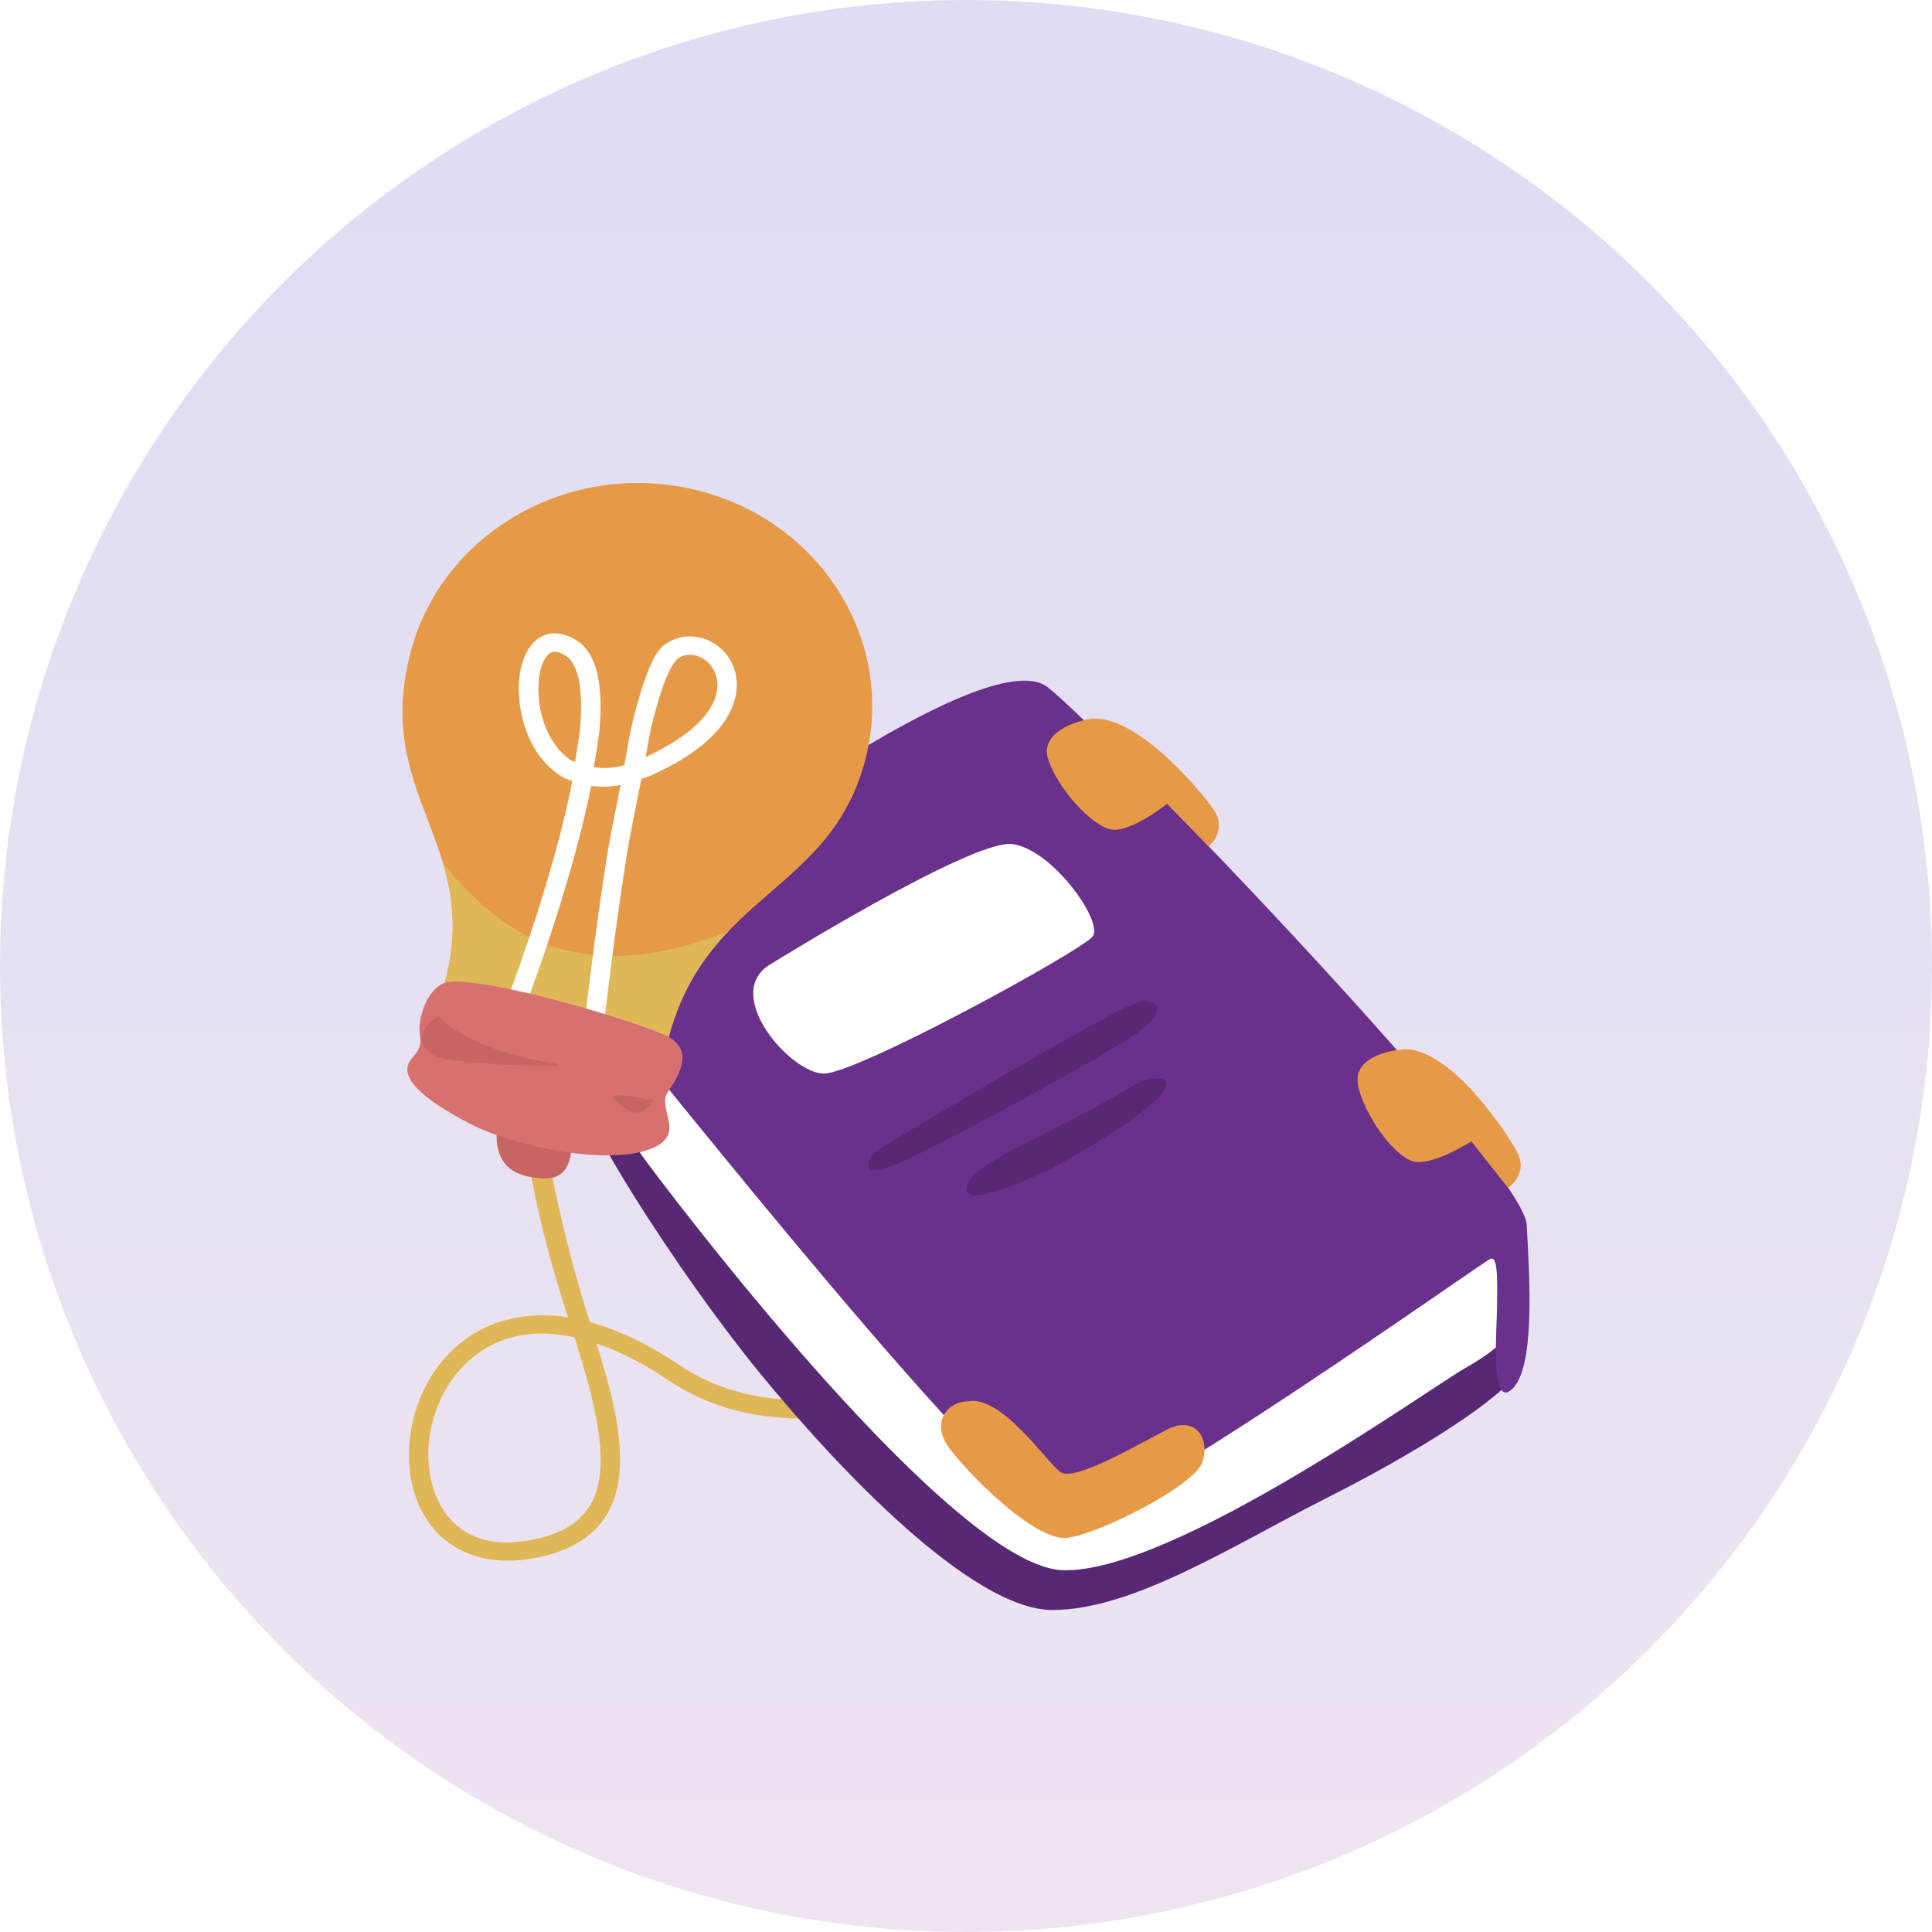 <svg width="96" height="96" viewBox="0 0 96 96" fill="none" xmlns="http://www.w3.org/2000/svg">
<circle opacity="0.5" cx="48" cy="48" r="48" fill="url(#paint0_linear_239_2356)"/>
<g filter="url(#filter0_d_239_2356)">
<path d="M26.421 47.51C26.183 47.511 25.981 47.678 25.946 47.902C25.412 51.378 26.94 57.555 28.224 61.457C26.099 61.13 24.326 61.636 23.028 62.621C21.565 63.731 20.697 65.403 20.418 67.102C20.139 68.8 20.441 70.546 21.429 71.818C22.416 73.09 24.126 73.822 26.366 73.455C27.799 73.221 28.864 72.722 29.588 71.986C30.312 71.25 30.669 70.3 30.774 69.254C30.963 67.379 30.387 65.137 29.644 62.758C30.73 63.127 31.925 63.715 33.233 64.596C36.088 66.52 39.663 66.863 43.373 66.138C43.751 66.064 43.889 65.619 43.614 65.362L26.759 47.642C26.669 47.557 26.548 47.51 26.421 47.51ZM26.829 48.991L42.266 65.386C39.085 65.851 36.154 65.442 33.789 63.848C32.167 62.755 30.678 62.071 29.312 61.698C28.117 58.013 26.716 52.113 26.829 48.991ZM26.947 62.263C27.037 62.263 27.129 62.265 27.221 62.269C27.637 62.287 28.082 62.353 28.546 62.453C29.366 65.024 29.993 67.412 29.817 69.166C29.726 70.073 29.438 70.798 28.886 71.36C28.334 71.921 27.492 72.342 26.203 72.552C24.239 72.874 22.991 72.289 22.202 71.273C21.414 70.258 21.122 68.744 21.369 67.243C21.615 65.743 22.391 64.276 23.627 63.338C24.497 62.678 25.591 62.26 26.947 62.263Z" fill="#E0B756"/>
<path d="M30.307 43.009C30.307 43.009 28.119 46.022 28.119 48.349C28.119 50.677 33.792 59.374 37.718 64.181C41.644 68.988 48.294 76 52.3 76C56.306 76 61.313 72.765 65.84 70.476C70.367 68.187 73.82 65.974 75.174 64.525C76.529 63.075 74.934 57.009 74.934 57.009L30.307 43.009Z" fill="#582875"/>
<path d="M31.148 45.298C31.148 45.298 29.546 47.281 29.706 49.074C29.866 50.867 32.23 53.881 32.991 54.873C33.752 55.865 47.413 73.871 52.821 74.024C58.229 74.176 70.968 65.02 72.851 63.952C74.734 62.884 75.094 62.159 75.294 61.854C75.495 61.549 74.934 57.009 74.934 57.009L31.148 45.298Z" fill="white"/>
<path d="M32.676 40.224C36.202 37.477 49.261 27.94 52.066 30.152C54.87 32.365 75.701 53.957 75.861 56.857C76.022 59.756 76.262 63.952 75.14 65.02C74.019 66.088 74.388 61.904 74.388 60.913C74.388 59.921 74.468 58.395 74.067 58.547C73.667 58.7 55.511 71.651 52.867 71.651C50.223 71.651 31.86 48.288 30.689 47.033C29.441 45.695 28.321 44.586 30.326 42.366C30.835 41.801 31.589 41.105 32.676 40.224Z" fill="#69308C"/>
<path d="M34.551 20.341C28.326 18.842 22.002 22.428 20.419 28.354C18.486 35.59 23.968 37.851 22.103 44.834L33.23 47.53C35.141 40.378 41.234 40.348 42.979 33.819C44.563 27.886 40.798 21.854 34.568 20.345L34.551 20.341Z" fill="#E69A47"/>
<path d="M24.873 50.834C24.244 53.576 25.12 54.485 27.042 54.551C28.963 54.617 28.268 51.849 28.268 51.849L24.873 50.834Z" fill="#C66564"/>
<path d="M36.231 42.237C33.55 43.367 29.006 44.545 25.166 41.891C23.854 40.984 22.819 39.933 22.002 38.849C22.511 40.545 22.753 42.403 22.103 44.834L33.23 47.53C33.869 45.138 34.976 43.545 36.231 42.237Z" fill="#E0B756"/>
<path d="M27.507 27.471C27.383 27.475 27.262 27.495 27.145 27.531C26.677 27.676 26.352 28.039 26.144 28.458C25.728 29.297 25.675 30.455 25.941 31.603C26.207 32.75 26.815 33.898 27.889 34.571C28.055 34.675 28.251 34.738 28.438 34.815C28.228 35.883 27.962 36.999 27.663 38.102C26.495 42.411 24.907 46.469 24.907 46.469C24.862 46.582 24.867 46.708 24.92 46.819C24.973 46.929 25.07 47.016 25.189 47.058C25.248 47.079 25.311 47.089 25.375 47.087C25.438 47.085 25.5 47.071 25.558 47.046C25.615 47.021 25.667 46.986 25.71 46.942C25.753 46.898 25.787 46.846 25.809 46.789C25.809 46.789 27.413 42.7 28.597 38.33C28.893 37.237 29.163 36.126 29.375 35.053C29.827 35.11 30.309 35.11 30.835 35.009C30.591 36.292 30.323 37.477 30.115 38.828C29.363 43.698 28.875 48.394 28.875 48.394C28.863 48.514 28.901 48.636 28.982 48.73C29.063 48.824 29.18 48.883 29.307 48.895C29.37 48.901 29.434 48.895 29.494 48.878C29.555 48.861 29.611 48.832 29.66 48.794C29.709 48.755 29.75 48.709 29.78 48.655C29.809 48.602 29.828 48.544 29.834 48.484C29.834 48.484 30.321 43.804 31.068 38.961C31.302 37.445 31.595 36.104 31.872 34.697C32.013 34.645 32.142 34.623 32.287 34.559C34.044 33.782 35.181 32.92 35.852 32.045C36.524 31.171 36.719 30.272 36.559 29.515C36.4 28.759 35.899 28.157 35.256 27.847C34.613 27.536 33.8 27.531 33.131 27.96C32.668 28.258 32.44 28.756 32.174 29.43C31.907 30.103 31.656 30.96 31.414 31.945C31.269 32.54 31.16 33.35 31.022 34.022C30.426 34.191 29.949 34.183 29.508 34.119C29.628 33.397 29.762 32.663 29.807 32.012C29.872 31.072 29.849 30.226 29.687 29.51C29.524 28.794 29.214 28.18 28.646 27.82C28.397 27.661 28.139 27.553 27.884 27.503C27.757 27.477 27.631 27.466 27.507 27.471ZM27.556 28.385C27.683 28.379 27.856 28.422 28.112 28.584C28.385 28.758 28.612 29.12 28.744 29.704C28.877 30.287 28.906 31.064 28.845 31.952C28.806 32.526 28.68 33.199 28.575 33.849C28.53 33.824 28.461 33.831 28.418 33.804C27.633 33.312 27.11 32.386 26.882 31.405C26.655 30.423 26.745 29.396 27.016 28.849C27.151 28.576 27.306 28.447 27.442 28.405C27.476 28.395 27.513 28.387 27.556 28.385ZM34.247 28.535C34.441 28.529 34.634 28.575 34.82 28.665C35.193 28.845 35.512 29.212 35.614 29.696C35.717 30.181 35.617 30.797 35.074 31.504C34.558 32.176 33.59 32.917 32.076 33.618C32.174 33.16 32.251 32.568 32.353 32.154C32.589 31.192 32.834 30.363 33.075 29.753C33.317 29.143 33.608 28.761 33.669 28.721C33.858 28.6 34.053 28.541 34.247 28.535Z" fill="white"/>
<path d="M22.103 44.834C22.103 44.834 21.36 45.028 20.97 46.319C20.58 47.609 21.291 47.662 20.481 48.572C19.67 49.483 20.998 50.595 23.292 51.805C25.586 53.015 30.061 53.858 32.166 53.15C34.271 52.442 32.583 51.119 33.192 50.246C33.801 49.373 34.428 48.197 33.23 47.53C32.032 46.862 23.873 44.386 22.103 44.834Z" fill="#D77170"/>
<path d="M21.791 46.487C22.614 47.436 24.794 48.401 27.247 48.792C29.7 49.183 23.16 48.898 21.906 48.566C20.652 48.235 20.655 47.16 21.791 46.487Z" fill="#C66564"/>
<path d="M32.473 50.628C31.95 50.648 29.848 50.074 30.636 50.751C31.424 51.427 31.913 51.541 32.473 50.628Z" fill="#C66564"/>
<path d="M38.191 43.971C38.191 43.971 48.307 37.679 50.303 37.942C52.299 38.204 54.845 41.808 54.295 42.529C53.744 43.25 42.595 49.345 40.943 49.345C39.292 49.345 35.919 45.478 38.191 43.971Z" fill="white"/>
<path d="M43.414 53.255C43.414 53.255 55.775 45.794 56.748 45.748C57.721 45.702 57.819 46.258 56.699 47.184C55.58 48.111 45.555 53.58 44.047 54.043C42.538 54.506 43.414 53.255 43.414 53.255Z" fill="#582875"/>
<path d="M56.505 49.826C52.952 52.05 48.767 53.533 48.134 54.738C47.502 55.943 49.692 55.248 51.687 54.321C53.682 53.394 56.894 51.309 57.624 50.475C58.354 49.641 57.818 49.316 56.505 49.826Z" fill="#582875"/>
<path d="M53.828 31.799C53.828 31.799 51.638 32.262 52.076 33.699C52.514 35.136 54.266 37.082 55.239 37.221C56.212 37.36 57.993 35.943 57.993 35.943L60.058 38.056C60.058 38.056 61.022 37.27 60.299 36.221C59.576 35.173 56.097 31.047 53.828 31.799Z" fill="#E69A47"/>
<path d="M69.425 48.179C69.425 48.179 67.196 48.422 67.474 49.894C67.751 51.367 69.28 53.477 70.233 53.712C71.185 53.947 73.112 52.715 73.112 52.715L74.933 55.023C74.933 55.023 75.978 54.337 75.375 53.222C74.771 52.107 71.764 47.657 69.425 48.179Z" fill="#E69A47"/>
<path d="M48.101 65.631C47 65.663 46.311 66.712 47.103 67.859C47.894 69.006 51.404 72.643 53.056 72.414C54.708 72.184 59.422 69.792 59.766 68.613C60.11 67.433 59.387 66.319 57.977 67.04C56.566 67.761 53.365 69.661 52.677 69.137C51.989 68.613 49.752 65.303 48.101 65.631Z" fill="#E69A47"/>
</g>
<defs>
<filter id="filter0_d_239_2356" x="16" y="20" width="64" height="64" filterUnits="userSpaceOnUse" color-interpolation-filters="sRGB">
<feFlood flood-opacity="0" result="BackgroundImageFix"/>
<feColorMatrix in="SourceAlpha" type="matrix" values="0 0 0 0 0 0 0 0 0 0 0 0 0 0 0 0 0 0 127 0" result="hardAlpha"/>
<feOffset dy="4"/>
<feGaussianBlur stdDeviation="2"/>
<feComposite in2="hardAlpha" operator="out"/>
<feColorMatrix type="matrix" values="0 0 0 0 0.706 0 0 0 0 0.594 0 0 0 0 0.775 0 0 0 1 0"/>
<feBlend mode="normal" in2="BackgroundImageFix" result="effect1_dropShadow_239_2356"/>
<feBlend mode="normal" in="SourceGraphic" in2="effect1_dropShadow_239_2356" result="shape"/>
</filter>
<linearGradient id="paint0_linear_239_2356" x1="48" y1="0" x2="48" y2="96" gradientUnits="userSpaceOnUse">
<stop stop-color="#BDBBEB"/>
<stop offset="1" stop-color="#DFCAE1"/>
</linearGradient>
</defs>
</svg>
